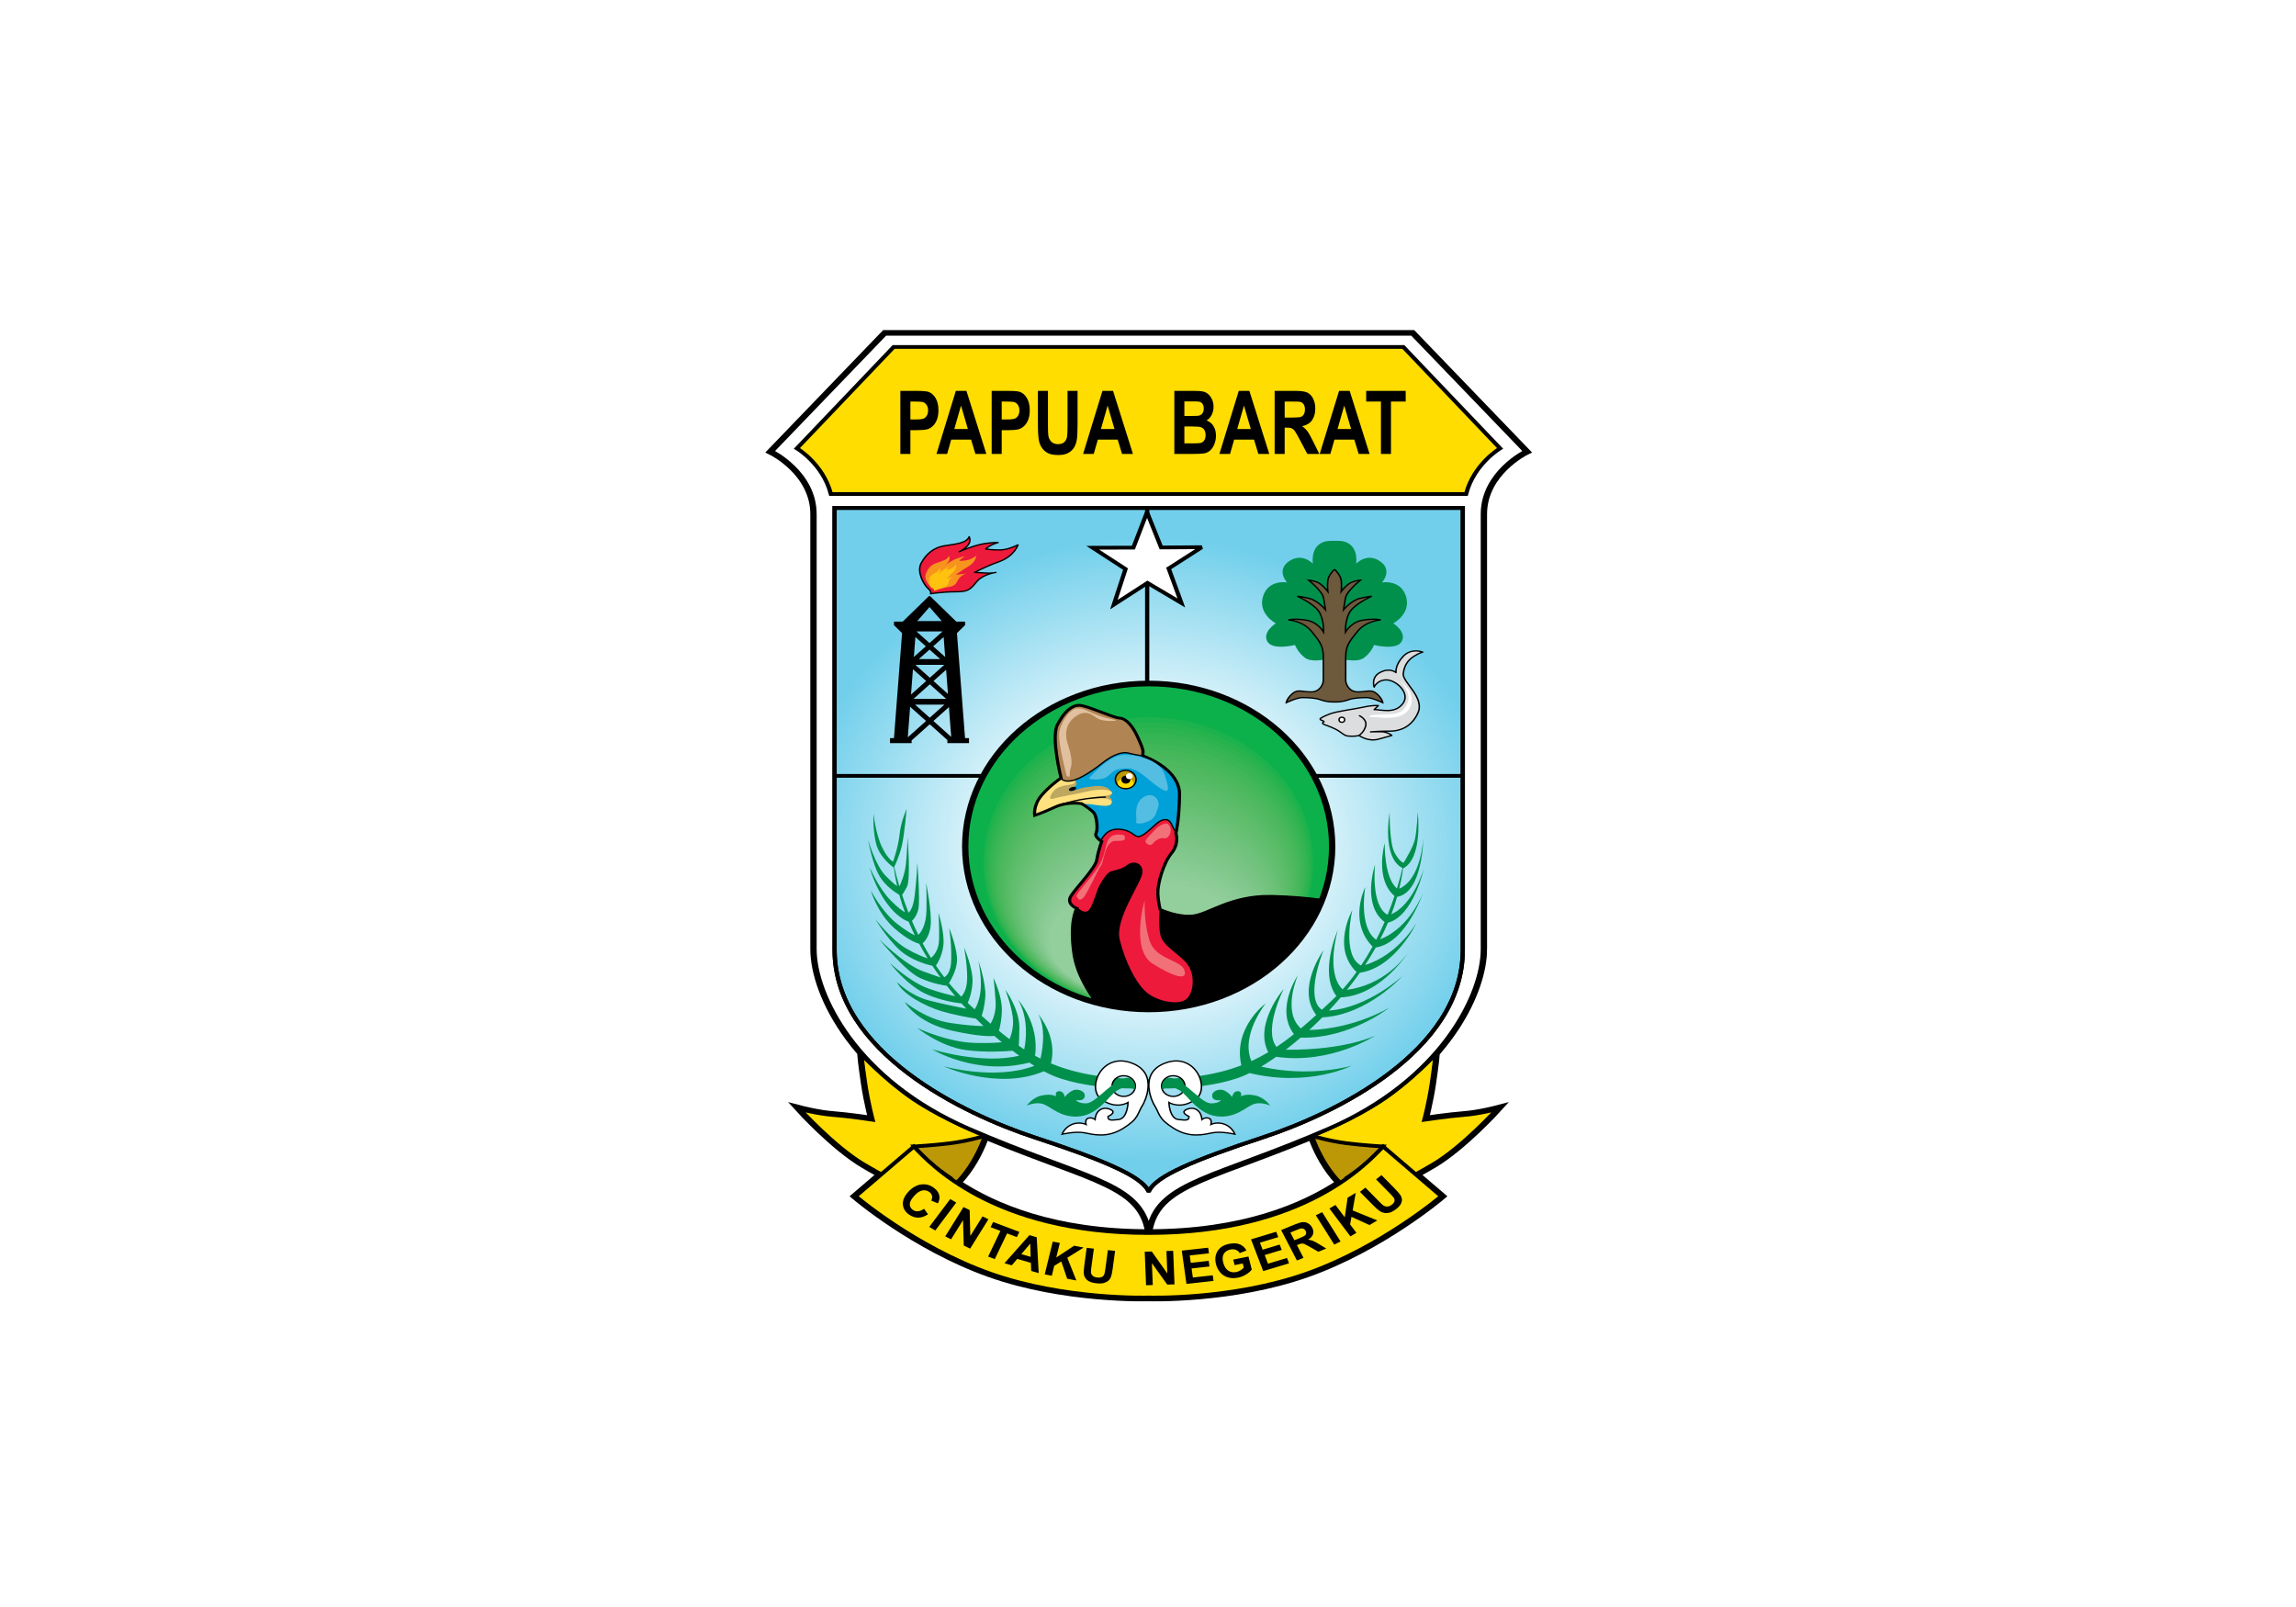 <svg xmlns="http://www.w3.org/2000/svg" height="1050" width="1500" version="1.0">
  <rect width="100%" height="100%" fill="#333333" stroke="none"/>
  <defs>
    <radialGradient id="a" cx="183.352" cy="278.831" r="166.27" gradientUnits="userSpaceOnUse">
      <stop offset=".315" style="stop-color:#fff"/>
      <stop offset="1" style="stop-color:#71cfeb"/>
    </radialGradient>
  </defs>
  <g style="stroke:none">
    <path style="fill:#fff;fill-opacity:1;stroke:none" d="M0 0h1500v1000H0z" transform="matrix(1 0 0 1.05 0 .002)"/>
  </g>
  <g transform="matrix(1.379 0 0 1.225 497.607 213.367)">
    <path d="M341.656 332.085V100.066c0-22.294 20.229-33.44 20.229-33.44l-53.67-62.753H58.489L4.819 66.627s20.229 11.146 20.229 33.44v232.019c0 24.359 19.817 69.772 73.074 95.781s79.699 28.016 85.065 52.373h.329c5.357-24.313 31.716-26.36 84.779-52.235-4.521 2.293-7.558 3.664-7.558 3.664s.118.439.36 1.211c.229.742.478 1.485.748 2.231 1.69 4.757 5.41 13.608 11.786 21.15.133.187.264.365.396.548-17.246 12.81-45.92 26.671-90.762 26.671h-.021c-44.841 0-73.516-13.861-90.762-26.671.131-.181.261-.359.393-.543 6.38-7.546 10.101-16.403 11.791-21.16.27-.743.517-1.483.745-2.222.243-.774.362-1.216.362-1.216s-19.964-9.003-33.86-19.572c-12.88-9.797-24.662-23.879-24.662-23.879s.392 5.09 1.762 15.463 3.523 19.377 3.523 19.377-11.744-1.958-18.79-2.545c-7.046-.587-15.658-3.132-15.658-3.132s16.245 20.159 30.337 29.554c2.57 1.713 5.375 3.498 8.242 5.271l-12.134 11.679s28.082 27.003 63.569 41.197c35.487 14.194 74.833 12.806 74.833 12.806h.638s39.346 1.389 74.833-12.806c35.487-14.195 63.569-41.197 63.569-41.197l-12.134-11.68c2.867-1.772 5.673-3.558 8.242-5.271 14.093-9.395 30.337-29.554 30.337-29.554s-8.611 2.545-15.658 3.132c-7.045.587-18.789 2.545-18.789 2.545s2.152-9.004 3.523-19.377c1.369-10.373 1.762-15.463 1.762-15.463s-11.781 14.082-24.662 23.879c-3.669 2.791-7.761 5.47-11.796 7.904 42.607-26.542 58.856-65.859 58.856-87.914z" style="fill:#fff;stroke:#000;stroke-width:4"/>
    <path d="M105.774 431.668s-19.964-9.003-33.86-19.572c-12.88-9.797-24.662-23.879-24.662-23.879s.392 5.09 1.762 15.463 3.523 19.377 3.523 19.377-11.744-1.958-18.79-2.545c-7.046-.587-15.658-3.132-15.658-3.132s16.245 20.159 30.337 29.554c14.092 9.395 35.23 20.942 35.23 20.942s17.421-19.178 22.118-36.208z" style="fill:#fd0;stroke:#000;stroke-width:2"/>
    <path d="M72.109 437.343s9.2-.586 17.42-1.761c8.22-1.175 16.245-3.914 16.245-3.914s-3.719 13.896-13.114 24.856c.001.001-15.853-10.961-20.551-19.181zM260.738 431.668s19.964-9.003 33.86-19.572c12.881-9.797 24.662-23.879 24.662-23.879s-.393 5.09-1.762 15.463c-1.371 10.373-3.523 19.377-3.523 19.377s11.744-1.958 18.789-2.545c7.047-.587 15.658-3.132 15.658-3.132s-16.244 20.159-30.337 29.554-35.23 20.942-35.23 20.942-17.419-19.178-22.117-36.208z" style="fill:#fd0;stroke:#000;stroke-width:2"/>
    <path d="M294.403 437.343s-9.199-.586-17.42-1.761c-8.221-1.175-16.245-3.914-16.245-3.914s3.72 13.896 13.114 24.856c.001.001 15.854-10.961 20.551-19.181z" style="fill:#fd0;stroke:#000;stroke-width:2"/>
    <path d="M183.575 517.887s39.346 1.389 74.833-12.806c35.487-14.195 63.569-41.197 63.569-41.197l-27.574-26.541c-7.361 8.638-37.384 46.137-111.137 46.137h-.021c-73.753 0-103.775-37.499-111.137-46.137l-27.574 26.541s28.082 27.003 63.569 41.197c35.487 14.194 74.833 12.806 74.833 12.806h.639z" style="fill:#fd0;stroke:#000;stroke-width:2"/>
    <path d="M341.656 332.085V100.066" style="fill:#fff;stroke:#000;stroke-width:2"/>
    <path d="M105.774 431.668s-19.964-9.003-33.86-19.572c-12.88-9.797-24.662-23.879-24.662-23.879s.392 5.09 1.762 15.463 3.523 19.377 3.523 19.377-11.744-1.958-18.79-2.545c-7.046-.587-15.658-3.132-15.658-3.132s16.245 20.159 30.337 29.554c14.092 9.395 35.23 20.942 35.23 20.942s17.421-19.178 22.118-36.208z" style="fill:#fd0;stroke:#000;stroke-width:2"/>
    <path d="M72.109 437.343s9.2-.586 17.42-1.761c8.22-1.175 16.245-3.914 16.245-3.914s-3.719 13.896-13.114 24.856c.001.001-15.853-10.961-20.551-19.181z" style="fill:#bd9806;stroke:#000;stroke-width:2"/>
    <path d="M260.738 431.668s19.964-9.003 33.86-19.572c12.881-9.797 24.662-23.879 24.662-23.879s-.393 5.09-1.762 15.463c-1.371 10.373-3.523 19.377-3.523 19.377s11.744-1.958 18.789-2.545c7.047-.587 15.658-3.132 15.658-3.132s-16.244 20.159-30.337 29.554-35.23 20.942-35.23 20.942-17.419-19.178-22.117-36.208z" style="fill:#fd0;stroke:#000;stroke-width:2"/>
    <path d="M294.403 437.343s-9.199-.586-17.42-1.761c-8.221-1.175-16.245-3.914-16.245-3.914s3.72 13.896 13.114 24.856c.001.001 15.854-10.961 20.551-19.181z" style="fill:#bd9806;stroke:#000;stroke-width:2"/>
    <path d="M183.575 517.887s39.346 1.389 74.833-12.806c35.487-14.195 63.569-41.197 63.569-41.197l-27.574-26.541c-7.361 8.638-37.384 46.137-111.137 46.137h-.021c-73.753 0-103.775-37.499-111.137-46.137l-27.574 26.541s28.082 27.003 63.569 41.197c35.487 14.194 74.833 12.806 74.833 12.806h.639z" style="fill:#fd0;stroke:#000;stroke-width:2"/>
    <path d="M183.517 480.24c5.367-24.357 31.808-26.364 85.065-52.373 53.257-26.009 73.074-71.423 73.074-95.781V100.067c0-22.294 20.229-33.44 20.229-33.44l-53.67-62.753H58.489L4.819 66.627s20.229 11.146 20.229 33.44v232.019c0 24.359 19.817 69.772 73.074 95.781s79.699 28.016 85.065 52.373h.33z" style="fill:#fff;stroke:#000;stroke-width:2"/>
    <circle r="86.924" cy="277.313" cx="183.352" style="fill:#0db14b"/>
    <circle r="86.924" cy="277.313" cx="183.352" style="fill:none;stroke:#000;stroke-width:.7"/>
    <circle r="79.044" cy="284.596" cx="183.169" style="fill:#0db14b"/>
    <ellipse ry="77.55" rx="78.053" cy="285.935" cx="183.176" style="fill:#1cb24d"/>
    <ellipse ry="76.056" rx="77.061" cy="287.274" cx="183.182" style="fill:#26b34e"/>
    <ellipse ry="74.563" rx="76.069" cy="288.613" cx="183.188" style="fill:#2db450"/>
    <ellipse ry="73.069" rx="75.077" cy="289.952" cx="183.194" style="fill:#34b452"/>
    <ellipse ry="71.575" rx="74.086" cy="291.291" cx="183.2" style="fill:#3ab555"/>
    <ellipse ry="70.082" rx="73.094" cy="292.631" cx="183.206" style="fill:#3fb657"/>
    <ellipse ry="68.587" rx="72.102" cy="293.97" cx="183.212" style="fill:#44b759"/>
    <ellipse ry="67.093" rx="71.111" cy="295.309" cx="183.219" style="fill:#49b85c"/>
    <ellipse ry="65.6" rx="70.119" cy="296.648" cx="183.225" style="fill:#4db85e"/>
    <ellipse ry="64.106" rx="69.127" cy="297.987" cx="183.231" style="fill:#51b961"/>
    <ellipse ry="62.612" rx="68.135" cy="299.326" cx="183.237" style="fill:#54ba64"/>
    <ellipse ry="61.118" rx="67.144" cy="300.665" cx="183.243" style="fill:#58bb66"/>
    <ellipse ry="59.625" rx="66.152" cy="302.004" cx="183.249" style="fill:#5bbc69"/>
    <ellipse ry="58.131" rx="65.16" cy="303.344" cx="183.255" style="fill:#5fbd6c"/>
    <ellipse ry="56.637" rx="64.168" cy="304.683" cx="183.261" style="fill:#62be6f"/>
    <ellipse ry="55.144" rx="63.177" cy="306.022" cx="183.267" style="fill:#65bf72"/>
    <ellipse ry="53.649" rx="62.186" cy="307.361" cx="183.273" style="fill:#68c075"/>
    <ellipse ry="52.155" rx="61.194" cy="308.7" cx="183.28" style="fill:#6cc178"/>
    <ellipse ry="50.662" rx="60.202" cy="310.039" cx="183.286" style="fill:#6fc27b"/>
    <ellipse ry="49.168" rx="59.21" cy="311.378" cx="183.292" style="fill:#72c27d"/>
    <ellipse ry="47.674" rx="58.219" cy="312.717" cx="183.298" style="fill:#74c380"/>
    <ellipse ry="46.18" rx="57.227" cy="314.057" cx="183.304" style="fill:#77c483"/>
    <ellipse ry="44.686" rx="56.235" cy="315.396" cx="183.31" style="fill:#7ac586"/>
    <ellipse ry="43.192" rx="55.243" cy="316.735" cx="183.316" style="fill:#7dc688"/>
    <ellipse ry="41.698" rx="54.252" cy="318.074" cx="183.322" style="fill:#80c78b"/>
    <ellipse ry="40.205" rx="53.26" cy="319.413" cx="183.329" style="fill:#82c88d"/>
    <ellipse ry="38.712" rx="52.268" cy="320.752" cx="183.334" style="fill:#85c990"/>
    <ellipse ry="37.218" rx="51.277" cy="322.091" cx="183.341" style="fill:#88ca93"/>
    <ellipse ry="35.724" rx="50.285" cy="323.43" cx="183.347" style="fill:#8bcb95"/>
    <ellipse ry="34.23" rx="49.293" cy="324.77" cx="183.353" style="fill:#8dcc98"/>
    <ellipse ry="32.736" rx="48.301" cy="326.109" cx="183.359" style="fill:#90cd9a"/>
    <ellipse ry="31.242" rx="47.31" cy="327.448" cx="183.365" style="fill:#93cf9d"/>
    <path d="M182.638 96.765H34.544V332.5c0 54.495 61.101 87.524 94.542 99.909 33.441 12.385 50.368 20.643 54.083 28.486h.366c3.715-7.844 20.643-16.102 54.083-28.486 33.441-12.385 94.542-45.414 94.542-99.909V96.765H182.638zm87.638 180.548c0 48.006-38.917 86.924-86.924 86.924-48.007 0-86.924-38.918-86.924-86.924 0-13.495 3.076-26.271 8.563-37.667 13.938-28.942 43.438-48.972 77.646-49.248.238-.001.475-.009.714-.009 34.512 0 64.327 20.113 78.361 49.256 5.489 11.397 8.564 24.173 8.564 37.668z" style="fill:url(#a)"/>
    <g>
      <path d="M183.352 190.389c34.512 0 64.327 20.113 78.361 49.256h70.447V96.765H182.638v93.633c.238-.002.475-.009.714-.009zM261.713 239.646c5.488 11.396 8.563 24.172 8.563 37.667 0 48.006-38.917 86.924-86.924 86.924-48.007 0-86.924-38.918-86.924-86.924 0-13.495 3.076-26.271 8.563-37.667H34.544v92.855c0 54.495 61.101 87.524 94.542 99.909 33.441 12.385 50.368 20.643 54.083 28.486h.366c3.715-7.844 20.643-16.102 54.083-28.486 33.441-12.385 94.542-45.414 94.542-99.909v-92.855h-70.447zM182.638 190.398V96.765H34.544v142.88h70.447c13.938-28.941 43.439-48.971 77.647-49.247z" style="fill:none;stroke:#000;stroke-width:2"/>
    </g>
    <path d="M183.536 460.896c3.715-7.844 20.643-16.102 54.083-28.486 33.441-12.385 94.542-45.414 94.542-99.909V96.766H34.544v235.735c0 54.495 61.101 87.524 94.542 99.909 33.441 12.385 50.368 20.643 54.083 28.486h.367z" style="fill:none;stroke:#000;stroke-width:2"/>
    <path d="M273.054 176.89s8.786 2.828 12.321-.202 4.747-6.867 4.747-6.867 10.705 3.131 13.129-1.919c2.424-5.05-4.04-9.594-4.04-9.594s8.584-5.049 6.06-14.341c-2.524-9.292-11.412-7.474-11.412-7.474s5.354-6.463-.908-11.311c-6.262-4.848-11.312 1.313-11.312 1.313s1.818-12.22-8.786-12.22h-2.926c-10.604 0-8.786 12.22-8.786 12.22s-5.05-6.161-11.312-1.313-.908 11.311-.908 11.311-8.888-1.818-11.412 7.474c-2.524 9.292 6.06 14.341 6.06 14.341s-6.464 4.544-4.04 9.594c2.424 5.05 13.129 1.919 13.129 1.919s1.212 3.837 4.747 6.867 12.321.202 12.321.202h3.328z" style="fill:#00904c"/>
    <path d="M333.716 89.334c3.715-16.101 16.101-24.358 16.101-24.358l-45.825-54.083H62.521L16.696 64.976s12.386 8.257 16.101 24.358h300.919z" style="fill:#fd0;stroke:#000;stroke-width:2"/>
    <path style="fill:#fff;stroke:#000;stroke-width:2" d="m182.775 136.728 16.055 10.705-.01-.032-5.986-18.374.004-.002 15.672-11.322.033-.02-19.23.149h-.045l-6.704-18.796-.028.088-6.427 18.752-.011.031-19.284.065.095.071 15.467 11.302-5.518 18.963.115-.084 15.773-11.474z"/>
    <g>
      <path d="M137.051 393.022c2.545-11.628-2.567-21.337-6.048-26.3 1.874 3.679 3.56 10.777 1.106 23.753-.875-.491-1.741-.999-2.596-1.524 2.183-17.329-8.172-30.087-8.172-30.087s6.006 9.493 3.051 26.69c-.862-.617-1.721-1.248-2.574-1.901.089-1.689.192-4.553.263-9.394.148-10.213-6.661-20.576-6.661-20.576s2.813 7.993 3.553 14.803c.561 5.158-.831 9.716-1.539 11.625-1.678-1.422-3.354-2.917-5.038-4.48.604-2.392 1.395-6.442 1.395-11.289 0-7.846-3.997-16.875-3.997-16.875s.592 4.441 1.036 12.582c.314 5.769-1.374 9.892-2.387 11.811-1.393-1.364-2.802-2.779-4.229-4.237.603-2.027 1.454-5.569 1.731-10.091.444-7.254-3.256-19.243-3.256-19.243s1.628 8.586 1.036 15.69c-.472 5.667-2.166 9.067-2.833 10.215-1.082-1.13-2.183-2.29-3.298-3.47.553-1.281 1.93-4.979 2.282-10.74.444-7.253-3.997-18.8-3.997-18.8s1.48 8.29 1.48 16.135c0 6.407-2.072 9.259-2.833 10.089-2.052-2.313-3.984-4.723-5.801-7.201 1.176-2.099 3.229-6.302 3.749-10.881.74-6.513-3.701-18.651-3.701-18.651s1.185 7.105 1.037 16.875c-.099 6.501-2.029 8.733-3.312 9.505-1.387-2.038-2.702-4.111-3.946-6.203.758-1.231 2.879-5.083 3.508-10.571.771-6.723-2.311-17.509-2.311-17.509s.49 7.354.28 14.497c-.16 5.446-2.636 8.403-3.806 9.504-1.42-2.592-2.738-5.194-3.959-7.78 1.005-1.005 3.236-3.811 3.774-9.357.701-7.214-2.171-23.111-2.171-23.111s.35 3.292.21 14.427c-.107 8.516-2.667 12.23-3.867 13.512-1.096-2.521-2.103-5.008-3.025-7.432.888-.962 2.414-3.028 3.042-6.359.91-4.832-.49-24.792-.49-24.792s-.28 9.104-1.261 17.788c-.694 6.15-2.123 8.254-2.9 8.963-1.174-3.342-2.182-6.517-3.042-9.44.373-.612 1.065-1.842 2.23-4.213 1.961-3.992.35-26.543.35-26.543s-.14 7.073-.771 14.077c-.528 5.862-2.473 10.681-3.094 12.1-1.201-4.497-1.991-8.114-2.454-10.431.6-1.367 2.48-5.885 3.588-11.193 1.331-6.374 2.241-19.609 2.241-19.609s-2.731 6.934-3.292 13.447c-.561 6.513-3.065 14.512-3.065 14.512s-2.188-.574-5.269-7.718-3.992-17.791-3.992-17.791-.491 8.335 1.19 15.969c1.676 7.611 8.361 12.783 8.401 12.813.379 3.325.904 6.606 1.56 9.841-.931-.724-2.661-2.289-5.548-5.637-4.832-5.603-8.194-19.049-8.194-19.049s1.891 12.396 5.323 19.189c2.655 5.256 7.435 8.824 9.468 10.175.767 3.137 1.648 6.227 2.642 9.262-1.198-.751-3.348-2.445-6.717-6.272-5.673-6.443-9.945-17.648-9.945-17.648s2.171 10.085 8.194 19.26c4.498 6.852 8.485 9.014 10.218 9.671.917 2.465 1.899 4.893 2.943 7.28-1.223-.563-3.673-2.042-8.189-5.956-7.354-6.373-12.676-17.999-12.676-17.999s3.082 12.256 11.346 20.38c5.825 5.727 9.761 7.515 11.583 8.075 1.268 2.652 2.607 5.25 4.005 7.792-1.583-.545-4.996-1.939-9.986-5.151-7.073-4.552-14.847-15.828-14.847-15.828s7.494 14.007 14.427 19.049c5.079 3.693 10.259 5.316 12.673 5.923 1.25 2.128 2.541 4.211 3.862 6.25-.887-.355-3.029-1.212-8.249-3.3-8.881-3.553-20.872-17.171-20.872-17.171s12.434 17.171 19.391 20.724c6.184 3.158 11.539 3.975 12.655 4.118 1.313 1.896 2.65 3.748 4.005 5.557-2.659-.623-7.178-1.855-12.664-4.05-8.882-3.553-18.355-13.767-18.355-13.767s8.29 12.582 18.207 17.171c6.543 3.027 12.49 4.118 15.791 4.512.759.959 1.521 1.905 2.288 2.835-4.305-.951-11.607-2.638-17.634-4.387-9.178-2.664-15.247-9.918-15.247-9.918 2.369 6.365 13.322 13.026 21.315 15.69 5.775 1.925 12.708 3.309 16.112 3.929 1.203 1.354 2.407 2.669 3.61 3.948-2.915-.051-8.216-.361-15.725-1.659-11.99-2.072-21.611-11.25-21.611-11.25s5.329 11.251 23.092 15.544c11.772 2.845 17.105 2.894 19.365 2.604 1.193 1.171 2.377 2.301 3.55 3.391-2.351.28-6.245.512-12.553.37-13.174-.296-27.533-7.993-27.533-7.993s10.954 10.065 23.388 11.842c8.821 1.26 17.488.732 21.783.319 1.063.909 2.111 1.783 3.139 2.615-17.866 4.903-41.205-3.379-41.205-3.379s20.662 14.375 45.987 7.07c.825.605 1.632 1.182 2.418 1.727-18.71 7.982-43.077.233-43.077.233s25.468 13.133 47.564 2.679c1.711 1.027 3.277 1.866 4.659 2.495 18.784 8.555 46.85 6.51 46.85 6.51v-4.836c-21.008.248-35.757-2.559-48.132-8.37z" style="fill:#00904c"/>
    </g>
    <g>
      <path d="M313.378 301.788s-5.836 18.633-20.369 25.041c1.321-2.894 2.554-5.849 3.689-8.858 12.109-3.521 16.979-28.695 16.979-28.695s-5.078 19.256-15.356 24.14c1.02-3.03 1.938-6.111 2.732-9.243 12.18-2.25 12.4-31.174 12.4-31.174s-.903 21.772-11.384 26.817c.762-3.548 1.367-7.154 1.798-10.813.013.006.023.015.036.021 9.55-5.598 6.915-29.966 6.915-29.966s-.438 9.879-1.316 14.379c-.816 4.183-4.758 11.44-5.31 12.443.016-.183.037-.363.053-.546 0 0-.037.229-.111.652-.002.002-.011.019-.011.019s-1.921-.329-4.336-5.488c-2.415-5.159-2.305-21.185-2.305-21.185s-3.859 23.732 6.104 29.5c-.518 2.521-1.362 6.28-2.616 10.866-6.26-5.875-5.793-24.23-5.793-24.23s-4.936 19.252 4.647 28.246c-.924 3.112-2.017 6.499-3.293 10.058-8.103-5.013-5.929-26.744-5.929-26.744s-6.518 21.304 4.509 30.569c-1.184 3.08-2.505 6.258-3.972 9.474-8.578-6.697-5.183-28.131-5.183-28.131s-8.249 18.341 3.465 31.774c-1.644 3.369-3.452 6.756-5.437 10.095-9.329-5.42-4.169-29.506-4.169-29.506s-10.025 20.006 2.019 32.99c-2.033 3.177-4.234 6.288-6.617 9.274-8.303-9.079-2.219-31.85-2.219-31.85s-9.096 22.796-.722 35.359c-.677.77-1.363 1.531-2.066 2.278-1.636 1.738-3.231 3.422-4.796 5.053-8.462-6.32.768-31.753.768-31.753s-13.156 20.334-3.47 34.546c-2.475 2.535-4.883 4.926-7.262 7.181-9.034-9.071-1.406-28.39-1.406-28.39s-10.916 17.94-1.891 31.436c-2.735 2.462-5.461 4.733-8.229 6.817-6.452-9.097 3.378-30.91 3.378-30.91s-14.227 18.711-7.305 33.722c-2.575 1.738-5.219 3.313-7.964 4.736-5.35-13.665 6.745-30.778 6.745-30.778s-15.652 12.938-11.527 33.048c-11.824 5.105-25.89 7.563-45.368 7.324v4.836s27.51 2.045 46.295-6.51c.917-.418 1.916-.929 2.984-1.523 28.188 7.644 48.388-3.936 48.388-3.936s-19.406 6.557-42.874.499c2.205-1.501 4.582-3.259 7.075-5.247 26.084 4.223 47.003-11.374 47.003-11.374s-13.441 7.837-42.482 7.617c2.299-1.986 4.666-4.147 7.069-6.474 23.326.776 42.08-16.053 42.08-16.053s-16.081 11.261-38.037 12.017c2.077-2.14 4.166-4.397 6.247-6.763 21.477-1.273 38.084-22.187 38.084-22.187s-16.35 17.1-34.963 18.546c1.877-2.247 3.738-4.577 5.567-6.994 17.23-1.05 29.173-19.126 32.543-24.872-2.889 4.816-12.35 18.187-29.556 20.81 2.084-2.917 4.11-5.947 6.061-9.075 17.061-2.897 26.939-26.809 26.939-26.809s-8.467 17.069-24.438 22.668c1.767-3.026 3.452-6.141 5.04-9.334 14.765-2.689 22.47-29.44 22.47-29.44zM306.863 332.969c.648-1.08.972-1.737.972-1.737s-.332.646-.972 1.737z" style="fill:#00904c"/>
    </g>
    <path d="M271.587 129.725s2.68 2.828 2.982 5.656c.302 2.828 0 5.958 0 5.958s2.12-3.232 4.241-4.545c2.121-1.313 4.848-1.515 4.848-1.515s-6.464 5.756-7.069 9.493c-.605 3.737-.909 6.262-.909 6.262s3.636-4.949 7.776-6.06c4.14-1.111 5.555-1.111 5.555-1.111s-7.271 3.636-9.998 7.776c-2.727 4.14-2.424 11.311-2.424 11.311s2.625-5.514 8.584-6.422c5.959-.908 8.08-.041 8.08-.041s-6.867.404-11.008 6.16c-4.141 5.756-5.555 7.776-5.555 14.038v12.019c0 1.717 1.414 6.16 5.757 6.16s6.362-1.615 8.988 1.01c2.626 2.625 2.828 4.747 2.828 4.747s-5.252-2.828-7.878-2.727c-2.626.101-5.757.101-8.483 1.212-2.726 1.111-5.15 1.111-5.15 1.111h-2.725s-2.424 0-5.15-1.111c-2.726-1.111-5.857-1.111-8.483-1.212-2.626-.101-7.878 2.727-7.878 2.727s.202-2.121 2.828-4.747 4.646-1.01 8.988-1.01 5.757-4.443 5.757-6.16v-12.019c0-6.262-1.414-8.281-5.555-14.038s-11.008-6.16-11.008-6.16 2.121-.868 8.08.041 8.584 6.422 8.584 6.422.303-7.17-2.424-11.311-9.998-7.776-9.998-7.776 1.414 0 5.555 1.111 7.776 6.06 7.776 6.06-.304-2.525-.909-6.262c-.605-3.737-7.069-9.493-7.069-9.493s2.727.202 4.848 1.515 4.241 4.545 4.241 4.545-.303-3.131 0-5.958c.303-2.827 2.982-5.656 2.982-5.656h.395z" style="fill:#6d593b;stroke:#000;stroke-width:.7;stroke-linecap:round"/>
    <path d="M121.45 116.411s-1.682 6.003-8.885 8.965c-7.203 2.962-11.686 5.763-11.686 5.763s2.321.08 5.283.32 4.803-.32 4.803-.32-6.244.88-9.285 5.203c-3.041 4.323-4.322 5.123-10.005 5.123-5.683 0-11.687 1.041-11.687 1.041s.8-.88-1.201-2.881c-2.001-2.001-5.443-8.806-3.202-13.448 2.241-4.642 5.684-8.244 10.806-9.205 5.122-.961 10.646-1.281 11.926-4.883 1.921 4.803-4.723 8.004-4.723 8.004s7.125-3.521 12.007-4.322c4.882-.801 6.403-.561 6.403-.561s-3.762 1.041-5.843 3.442c0 0 3.282.641 7.124.48 3.842-.161 8.165-2.721 8.165-2.721z" style="fill:#ed1a3b;stroke:#000;stroke-width:.7;stroke-linecap:round;stroke-linejoin:round"/>
    <path d="M101.717 122.204s-.288 3.459-3.915 5.838c-3.627 2.378-5.782 4.382-5.782 4.382s1.277-.202 2.922-.382c1.645-.181 2.593-.681 2.593-.681s-3.322 1.139-4.53 3.823c-1.208 2.683-1.823 3.256-4.931 3.854-3.108.599-6.281 1.8-6.281 1.8s.344-.566-.96-1.449c-1.305-.884-3.903-4.242-3.167-7.017.736-2.775 2.24-5.106 4.939-6.171 2.701-1.065 5.687-1.822 6.008-3.926 1.556 2.424-1.74 4.875-1.74 4.875s3.525-2.676 6.111-3.628 3.443-.981 3.443-.981-1.947.966-2.833 2.498c0 0 1.863.004 3.946-.487s4.177-2.348 4.177-2.348z" style="fill:#f7941e"/>
    <path d="M92.137 127.05s.304 2.135-1.565 4.076c-1.869 1.94-2.898 3.452-2.898 3.452s.746-.299 1.718-.635c.971-.336 1.475-.77 1.475-.77s-1.854 1.147-2.215 2.941c-.361 1.791-.656 2.222-2.455 3.013-1.799.791-4.398 1.808-4.398 1.808s.004-1.023-.908-1.378c-.913-.356-1.677-1.883-1.614-3.665.064-1.781.351-2.768 1.838-3.786 1.489-1.018 3.192-1.888 3.097-3.207 1.277 1.254-.382 3.193-.382 3.193s1.766-2.107 3.201-3.04c1.435-.933 1.95-1.068 1.95-1.068s-1.046.853-1.372 1.903c0 0 1.129-.254 2.324-.839 1.192-.586 2.204-1.998 2.204-1.998z" style="fill:#ffc20e"/>
    <path d="m96.353 219.524-3.84-56.028 3.84-4.234v-1.871h-4.136L79.81 143.802h-.591L66.812 157.39h-4.136v1.871l3.84 4.234-3.84 56.028h-1.871v2.659h10.241v-1.441l8.567-8.612 8.37 8.416v1.638h10.241v-2.659h-1.871zM70.76 196.27l.905-13.503 6.262 6.295-7.167 7.208zm8.903-5.462 7.75 7.792H71.915l7.748-7.792zm-6.848-10.376h13.691l-6.844 6.884-6.847-6.884zm1.618-3.052 5.082-5.086 5.082 5.086H74.433zm6.822-6.827 4.958-4.962.713 10.637-5.671-5.675zm-1.74-1.742-6.197-6.202h12.395l-6.198 6.202zm-1.741 1.742-5.671 5.675.713-10.637 4.958 4.962zm8.789 31.099-6.949 6.986-6.948-6.986h13.897zm-5.165-12.59 5.984-6.019.865 12.905-6.849-6.886zm-1.883-39.451 5.81 7.484h-11.62l5.81-7.484zm-10.283 69.465 1.091-16.287 7.554 7.596-8.645 8.691zm19.487-16.1 1.064 15.888-8.434-8.48 7.37-7.408z"/>
    <g>
      <path d="m76.923 470.555 1.885 2.959c-1.626 1.195-3.199 1.787-4.718 1.776-1.519-.012-2.987-.592-4.404-1.741-1.753-1.423-2.683-3.222-2.789-5.398-.106-2.176.728-4.358 2.502-6.545 1.876-2.313 3.901-3.649 6.074-4.009 2.173-.358 4.184.212 6.033 1.712 1.615 1.31 2.519 2.877 2.713 4.699.118 1.082-.124 2.3-.726 3.656l-3.177-1.478c.428-.847.564-1.68.407-2.499-.157-.818-.59-1.516-1.298-2.09-.979-.794-2.072-1.068-3.282-.823-1.209.244-2.485 1.195-3.829 2.851-1.425 1.758-2.14 3.252-2.145 4.485-.004 1.232.474 2.238 1.435 3.018.708.575 1.51.832 2.405.772.895-.06 1.866-.508 2.914-1.345zM79.404 480.24l9.933-14.886 2.855 1.905-9.934 14.886-2.854-1.905zM86.957 485.292l8.663-15.659 2.922 1.616.304 13.825 5.785-10.457 2.791 1.544-8.663 15.659-3.014-1.667-.348-13.529-5.649 10.212-2.791-1.544zM107.289 496.045l5.814-13.684-4.643-1.973 1.184-2.786 12.434 5.283-1.184 2.786-4.632-1.968-5.815 13.684-3.158-1.342zM131.244 504.873l-3.551-1.155-.154-4.325-6.462-2.103-2.592 3.432-3.463-1.127 11.834-14.969 3.452 1.123.936 19.124zm-3.82-8.689-.173-7.039-4.238 5.604 4.411 1.435zM134.1 505.548l3.796-17.488 3.354.729-1.686 7.766 8.463-6.295 4.51.979-7.734 5.453 4.278 12.108-4.34-.941-2.786-9.199-3.354 2.333-1.147 5.284-3.354-.729zM153.969 491.406l3.409.407-1.15 9.624c-.183 1.527-.259 2.521-.229 2.984.059.745.336 1.37.833 1.876.496.506 1.22.816 2.172.93.967.115 1.721-.005 2.263-.362.541-.357.897-.834 1.07-1.428.172-.594.342-1.594.51-3l1.175-9.83 3.409.407-1.116 9.333c-.255 2.134-.527 3.63-.817 4.488-.289.858-.718 1.562-1.285 2.108-.568.547-1.288.95-2.16 1.211-.872.261-1.976.311-3.312.151-1.612-.192-2.811-.535-3.597-1.026s-1.384-1.079-1.792-1.764c-.409-.684-.649-1.378-.72-2.083-.101-1.045-.033-2.562.205-4.549l1.132-9.477zM182.101 511.347l-.625-17.885 3.337-.116 7.371 11.7-.417-11.943 3.188-.111.624 17.885-3.441.12-7.258-11.424.408 11.663-3.187.111zM201.248 510.642l-2.223-17.757 12.508-1.565.377 3.004-9.103 1.14.493 3.937 8.469-1.061.375 2.992-8.47 1.06.604 4.833 9.424-1.18.375 2.992-12.829 1.605zM224.062 500.602l-.67-2.94 7.215-1.641 1.582 6.951c-.539.874-1.412 1.733-2.619 2.58-1.207.846-2.492 1.424-3.857 1.734-1.734.395-3.332.355-4.795-.117s-2.682-1.348-3.654-2.624c-.973-1.277-1.648-2.753-2.029-4.427-.412-1.817-.418-3.515-.016-5.092.402-1.577 1.215-2.901 2.438-3.973.932-.82 2.189-1.411 3.771-1.771 2.059-.468 3.77-.379 5.133.267s2.395 1.731 3.09 3.259l-3.176 1.411c-.428-.804-1.021-1.381-1.777-1.73-.758-.349-1.619-.414-2.584-.194-1.463.333-2.514 1.085-3.156 2.258-.641 1.172-.742 2.719-.307 4.639.473 2.071 1.262 3.525 2.373 4.361 1.109.837 2.373 1.095 3.791.771.701-.159 1.371-.464 2.01-.914.639-.449 1.164-.938 1.574-1.466l-.504-2.214-3.833.872zM237.599 503.819l-5.764-16.942 11.934-4.059.977 2.865-8.686 2.954 1.277 3.756 8.08-2.748.973 2.854-8.082 2.748 1.57 4.611 8.99-3.059.971 2.854-12.24 4.166zM253.587 498.168l-7.49-16.252 6.561-3.024c1.65-.76 2.916-1.167 3.799-1.22.883-.052 1.721.191 2.514.73.793.539 1.41 1.289 1.854 2.25.563 1.22.686 2.384.371 3.492-.315 1.108-1.102 2.078-2.361 2.909.863.104 1.631.302 2.297.595.668.293 1.664.899 2.99 1.82l3.348 2.302-3.729 1.719-3.885-2.498c-1.383-.895-2.297-1.438-2.744-1.632-.445-.192-.861-.274-1.248-.244-.387.03-.938.21-1.654.54l-.631.292 3.127 6.784-3.119 1.437zm-1.205-10.815 2.307-1.063c1.494-.689 2.398-1.187 2.709-1.491.311-.304.496-.668.557-1.09.061-.423-.021-.878-.246-1.365-.252-.547-.594-.925-1.025-1.133-.434-.209-.922-.241-1.469-.097-.27.08-1.037.41-2.301.993l-2.434 1.121 1.902 4.125zM271.256 489.667l-8.723-15.626 2.996-1.673 8.725 15.625-2.998 1.674zM278.921 485.292l-9.947-14.876 2.854-1.908 4.418 6.606 1.348-10.461 3.836-2.565-1.447 9.353 11.684 5.33-3.691 2.469-8.553-4.384-.652 4.033 3.006 4.495-2.856 1.908zM283.438 461.527l2.584-2.26 6.381 7.296c1.012 1.157 1.701 1.88 2.064 2.167.592.455 1.242.667 1.951.637.707-.029 1.422-.36 2.145-.991.732-.642 1.148-1.283 1.244-1.924.098-.642-.018-1.225-.344-1.75-.326-.526-.955-1.322-1.889-2.388l-6.516-7.452 2.584-2.26 6.188 7.075c1.414 1.617 2.344 2.821 2.787 3.61.445.79.68 1.579.707 2.367.025.787-.156 1.593-.547 2.415-.389.821-1.09 1.676-2.104 2.562-1.223 1.068-2.279 1.73-3.17 1.985-.891.256-1.727.306-2.51.152-.781-.154-1.459-.441-2.029-.86-.844-.624-1.926-1.689-3.244-3.196l-6.282-7.185z"/>
    </g>
    <g>
      <path d="M65.701 67.958V34.314h7.631c2.892 0 4.776.168 5.654.505 1.35.505 2.479 1.603 3.39 3.293.91 1.691 1.366 3.875 1.366 6.552 0 2.065-.263 3.802-.787 5.209-.525 1.408-1.192 2.513-2 3.316-.809.803-1.631 1.335-2.466 1.595-1.135.321-2.779.482-4.932.482h-3.101v12.691h-4.755zm4.755-27.953v9.547h2.603c1.874 0 3.127-.176 3.759-.528.632-.352 1.127-.902 1.486-1.652.359-.75.538-1.622.538-2.616 0-1.224-.251-2.233-.755-3.029-.503-.795-1.141-1.292-1.912-1.492-.568-.153-1.708-.229-3.422-.229h-2.297zM106.441 67.958h-5.173l-2.056-7.642h-9.414l-1.943 7.642H82.81l9.173-33.644h5.028l9.43 33.644zm-8.755-13.311-3.245-12.484-3.181 12.484h6.426zM108.963 67.958V34.314h7.631c2.892 0 4.776.168 5.654.505 1.35.505 2.479 1.603 3.39 3.293.91 1.691 1.366 3.875 1.366 6.552 0 2.065-.263 3.802-.787 5.209-.525 1.408-1.192 2.513-2 3.316-.809.803-1.631 1.335-2.466 1.595-1.135.321-2.779.482-4.932.482h-3.101v12.691h-4.755zm4.755-27.953v9.547h2.603c1.874 0 3.127-.176 3.759-.528.632-.352 1.127-.902 1.486-1.652.359-.75.538-1.622.538-2.616 0-1.224-.251-2.233-.755-3.029-.503-.795-1.141-1.292-1.912-1.492-.568-.153-1.708-.229-3.422-.229h-2.297zM130.875 34.314h4.755v18.222c0 2.892.059 4.766.177 5.623.203 1.377.688 2.482 1.454 3.316.766.834 1.813 1.251 3.141 1.251 1.35 0 2.367-.394 3.052-1.182.685-.788 1.098-1.756 1.237-2.903s.209-3.052.209-5.714V34.314h4.755v17.671c0 4.039-.128 6.893-.385 8.56-.257 1.668-.731 3.075-1.422 4.223-.691 1.148-1.614 2.062-2.771 2.743-1.157.68-2.667 1.021-4.53 1.021-2.249 0-3.955-.371-5.117-1.113s-2.08-1.706-2.755-2.892c-.675-1.186-1.119-2.429-1.333-3.729-.311-1.928-.466-4.773-.466-8.537V34.314zM175.903 67.958h-5.173l-2.056-7.642h-9.414l-1.943 7.642h-5.044l9.173-33.644h5.028l9.429 33.644zm-8.755-13.311-3.245-12.484-3.181 12.484h6.426zM195.502 34.314h9.413c1.864 0 3.254.111 4.17.333.915.222 1.734.685 2.457 1.388.723.704 1.326 1.641 1.807 2.811.482 1.171.725 2.483.725 3.936 0 1.576-.299 3.022-.893 4.337-.594 1.316-1.4 2.303-2.418 2.96 1.436.597 2.539 1.614 3.311 3.052.77 1.438 1.156 3.129 1.156 5.072 0 1.53-.25 3.018-.748 4.463-.498 1.446-1.178 2.602-2.039 3.466-.863.864-1.926 1.396-3.189 1.595-.793.123-2.704.199-5.734.229h-8.017V34.314zm4.755 5.6v7.78h3.117c1.852 0 3.004-.038 3.453-.115.814-.138 1.454-.539 1.92-1.205.466-.665.699-1.541.699-2.627 0-1.04-.201-1.885-.604-2.536-.4-.65-.998-1.044-1.791-1.182-.471-.076-1.826-.115-4.064-.115h-2.73zm0 13.379v8.996h4.402c1.713 0 2.8-.069 3.261-.207.706-.184 1.282-.631 1.727-1.343.444-.711.667-1.664.667-2.857 0-1.01-.172-1.866-.514-2.57-.344-.704-.838-1.216-1.486-1.538-.648-.322-2.054-.482-4.217-.482h-3.84zM240.481 67.958h-5.172l-2.057-7.642h-9.414l-1.943 7.642h-5.045l9.174-33.644h5.027l9.43 33.644zm-8.753-13.311-3.246-12.484-3.18 12.484h6.426zM243.021 67.958V34.314h10.008c2.518 0 4.346.302 5.486.906 1.141.605 2.053 1.68 2.738 3.225.686 1.545 1.029 3.313 1.029 5.301 0 2.524-.52 4.609-1.559 6.253-1.039 1.645-2.592 2.682-4.658 3.11 1.027.857 1.877 1.798 2.545 2.823.67 1.025 1.572 2.846 2.707 5.462l2.877 6.563h-5.688l-3.438-7.321c-1.221-2.616-2.057-4.265-2.506-4.946-.451-.68-.928-1.147-1.43-1.399-.504-.253-1.303-.379-2.395-.379h-.963v14.045h-4.753zm4.755-19.416h3.518c2.281 0 3.705-.138 4.273-.413.566-.275 1.012-.75 1.332-1.423.322-.673.482-1.515.482-2.524 0-1.132-.211-2.046-.635-2.742-.422-.696-1.02-1.136-1.791-1.32-.385-.076-1.541-.115-3.469-.115h-3.711v8.537zM288.001 67.958h-5.172l-2.057-7.642h-9.414l-1.943 7.642h-5.045l9.174-33.644h5.027l9.43 33.644zm-8.754-13.311-3.246-12.484-3.18 12.484h6.426zM293.384 67.958V40.005h-6.988v-5.691h18.715v5.691h-6.973v27.952h-4.754z"/>
    </g>
    <path d="M174.871 392.65c-13.948-5.394-21.015 13.764-13.948 19.528 7.067 5.764 12.646 1.674 12.646 1.674s-.186 8.554-4.463 9.112c-4.277.558-5.021.372-5.021-1.674 0 0 4.463-2.046 1.116-3.72-3.347-1.674-6.881.186-7.253 5.394 0 0-1.303-1.301-3.162-.743-1.859.558-1.116 3.348-1.116 3.348s-3.162-1.674-6.695 0c-3.533 1.674-4.649 5.207-4.649 5.207s6.324-1.674 10.601-.744c4.277.93 10.786 2.975 18.412-2.418 7.626-5.393 6.324-7.439 9.485-13.019-.001 0 7.995-16.552-5.953-21.945zm-3.348 17.985c-3.051 0-5.524-2.474-5.524-5.524s2.474-5.524 5.524-5.524 5.524 2.474 5.524 5.524-2.473 5.524-5.524 5.524z" style="fill:#fff;stroke:#000;stroke-width:.7"/>
    <path d="M185.69 414.595c3.16 5.579 1.859 7.626 9.484 13.019s14.135 3.348 18.412 2.418c4.277-.93 10.602.744 10.602.744s-1.117-3.533-4.65-5.207c-3.533-1.674-6.695 0-6.695 0s.744-2.79-1.115-3.348c-1.859-.558-3.162.743-3.162.743-.373-5.208-3.906-7.067-7.254-5.394-3.348 1.673 1.117 3.72 1.117 3.72 0 2.046-.744 2.232-5.021 1.674-4.279-.559-4.465-9.112-4.465-9.112s5.58 4.091 12.646-1.674c7.068-5.765 0-24.922-13.947-19.528-13.949 5.393-5.952 21.945-5.952 21.945zm3.774-9.484c0-3.051 2.475-5.524 5.525-5.524 3.05 0 5.523 2.474 5.523 5.524s-2.473 5.524-5.523 5.524-5.525-2.473-5.525-5.524z" style="fill:#fff;stroke:#000;stroke-width:.7"/>
    <path d="M174.414 400.843s-2.433-1.217-8.167 3.649-9.327 10.021-13.034 9.848c-3.707-.173-4.229-1.796-4.229-1.796s3.475.986 4.055-1.795c.58-2.781-3.244-4.634-5.734-3.244-2.49 1.39-3.708 3.476-3.708 3.476s-.348-3.186-2.665-3.128c-2.317.058-1.448 2.78-1.448 2.78s-2.027-1.622-6.719-.521-7.125 5.445-7.125 5.445 4.229-2.316 7.936-.753c3.707 1.563 8.515 7.646 17.32 6.43 8.805-1.216 13.844-11.18 17.204-13.555 3.36-2.375 6.545-3.013 8.457-.521 0 0 1.564-3.825-2.143-6.315zM192.099 400.843s2.432-1.217 8.168 3.649c5.734 4.866 9.326 10.021 13.033 9.848 3.707-.173 4.229-1.796 4.229-1.796s-3.475.986-4.055-1.795c-.58-2.781 3.244-4.634 5.734-3.244 2.49 1.39 3.707 3.476 3.707 3.476s.348-3.186 2.664-3.128c2.318.058 1.449 2.78 1.449 2.78s2.027-1.622 6.719-.521 7.125 5.445 7.125 5.445-4.229-2.316-7.936-.753c-3.707 1.563-8.516 7.646-17.32 6.43-8.804-1.216-13.844-11.18-17.203-13.555-3.361-2.375-6.547-3.013-8.457-.521 0 0-1.564-3.825 2.143-6.315z" style="fill:#00904c"/>
    <circle r="86.924" cy="277.313" cx="183.352" style="fill:none;stroke:#000;stroke-width:3"/>
    <g>
      <path d="M290.168 192.288s1.355-3.745 5.737-3.825c4.382-.08 11.633 6.853 7.888 12.589-3.745 5.736-10.278 3.187-13.625 3.267l1.992-2.151s-2.549-.319-6.932.797c-4.383 1.116-12.511 2.152-16.096 3.666-3.585 1.514-4.541 2.549-4.541 2.549s-.001.717.637.797c.638.08 1.195.797 1.195.797s-1.594.717.159 1.514c1.753.797 4.702 1.753 7.331 3.825 2.629 2.072 2.63 2.31 5.259 2.39 2.629.08 3.824-.398 3.824-.398s4.223 3.505 9.162 1.991c4.939-1.514 6.375-1.992 6.375-1.992s-1.832-1.991-5.338-1.991c-3.506 0-4.701.08-4.701.08s5.179-.478 9.083-.398c3.904.08 10.198-1.593 13.386-9.88 3.188-8.287-7.49-16.334-7.012-20.796.478-4.462 2.229-7.171 4.939-9.163s4.303-2.311 4.303-2.311-5.258-2.47-9.242 2.231c-3.984 4.701-3.427 8.685-3.427 8.685s-2.787-2.789-7.409-.159c-4.622 2.63-2.947 7.886-2.947 7.886z" style="fill:#dcddde;stroke:#000;stroke-width:.7;stroke-linecap:round;stroke-linejoin:round"/>
      <path d="M283.235 207.585s3.665 1.913 2.948 5.339c-.717 3.426-3.187 5.18-3.187 5.18" style="fill:none;stroke:#000;stroke-width:.7;stroke-linecap:round;stroke-linejoin:round"/>
      <circle r="1.352" cy="209.736" cx="274.87" style="fill:#fff;stroke:#000;stroke-width:.7;stroke-linecap:round;stroke-linejoin:round"/>
      <path d="M287.979 208.261c.238-.875.237-1.192 5.961-1.352 5.724-.16 9.379-.159 11.605-4.928 2.226-4.769.16-8.823-2.94-12.798 0 0 8.343 6.33 4.292 14.546-2.782 5.644-10.81 5.087-13.274 4.849-2.464-.238-5.644-.317-5.644-.317z" style="fill:#fff"/>
    </g>
    <g>
      <path d="M146.515 242.322c4.79-.845 11.905-6.833 15.075-9.651 3.17-2.818 8.172-6.27 12.188-5.143 3.157.886 6.002 1.379 7.077 1.55-.127-.052-.195-.078-.195-.078s-.19-.571 0-1.901-.951-4.373-2.852-8.936c-1.901-4.563-4.943-9.125-8.175-9.315-3.232-.19-15.589-6.844-19.202-6.844-3.613 0-7.034 3.422-10.266 10.266-3.232 6.844 1.676 28.521 1.676 28.521s.108-.105-.086.049c.534.911 1.797 2.005 4.76 1.482z" style="fill:#b08453"/>
      <path d="M241.306 303.905c-19.011-.381-29.468 9.506-36.883 10.457-7.175.92-15.037-3.133-15.541-3.397-.135 2.015-.51 8.876.324 13.286.986 5.213 5.848 7.89 11.412 13.877 5.564 5.987 4.579 16.837 1.127 20.57-3.451 3.733-12.962 2.113-18.738-2.536s-11.342-17.893-13.737-29.164c-2.395-11.271 10.497-30.645 10.778-35.787.281-5.142-4.227-6.058-6.692-3.733-2.465 2.325-5.636 2.677-7.749 3.452-2.113.775-5.213 6.833-6.129 9.51-.916 2.677-2.818 10.145-4.649 11.482-1.831 1.337-3.663-.211-4.72-1.057-.291-.232-.573-.374-.833-.466-.245.479-3.512 7.271-1.315 24.114 1.385 10.618 6.761 20.247 10.774 26.182 7.806 2.301 16.066 3.542 24.618 3.542 37.955 0 70.222-24.328 82.073-58.239-6.248-.937-14.768-1.906-24.12-2.093z"/>
      <path d="M154.828 311.921c1.832-1.338 3.733-8.806 4.649-11.482.916-2.676 4.016-8.734 6.129-9.51 2.113-.776 5.283-1.128 7.749-3.452 2.466-2.324 6.974-1.409 6.692 3.733-.282 5.142-13.174 24.516-10.778 35.787 2.396 11.271 7.961 24.515 13.737 29.164 5.776 4.649 15.287 6.27 18.738 2.536 3.452-3.733 4.438-14.583-1.127-20.57-5.565-5.987-10.426-8.664-11.412-13.877-.834-4.41-.459-11.271-.324-13.286-.017-.009-.049-.025-.049-.025s-.949-3.422-1.141-8.555c-.189-5.133 2.662-16.35 6.465-21.483 3.802-5.134 2.091-10.646 2.091-10.646s.019-.079.044-.201c-.697-1.389-1.609-3.297-2.226-4.837-.845-2.113-2.606-2.888-5.001-1.62-2.396 1.268-6.341 6.763-9.511 8.172-3.17 1.409-3.17-3.1-10.144-3.663-5.634-.455-8.002 4.373-8.705 6.246.224.174.372.276.372.276s-1.711 5.323-2.281 9.696c-.57 4.373-9.506 14.638-12.168 19.2-2.662 4.562 2.662 6.845 2.662 6.845s-.006.012-.016.03c.261.092.543.233.833.466 1.059.845 2.891 2.394 4.722 1.056z" style="fill:#ed1a3b"/>
      <path d="M180.854 229.079c-1.075-.171-3.919-.664-7.077-1.55-4.015-1.127-9.017 2.325-12.188 5.143-2.733 2.429-8.393 7.205-12.972 9.021-.733.291-1.441.513-2.103.63-2.963.523-4.226-.571-4.76-1.482-1.205.952-5.758 4.681-9.194 9.262-3.992 5.323-3.232 10.646-3.232 10.646s3.232-1.141 9.505-4.373c6.273-3.232 12.738-1.901 12.738-1.901s.068.045.175.116c.869.583 4.893 3.344 5.909 5.207 1.141 2.091 1.711 8.556.761 10.456-.76 1.52 1.395 3.402 2.29 4.097.703-1.873 3.071-6.701 8.705-6.246 6.974.563 6.974 5.072 10.144 3.663 3.17-1.409 7.115-6.904 9.511-8.172 2.395-1.268 4.156-.493 5.001 1.62.616 1.54 1.528 3.448 2.226 4.837.241-1.138 1.496-7.621 1.668-20.33.177-13.194-15.194-19.866-17.107-20.644z" style="fill:#00a0d8"/>
      <path d="M165.031 255.087c1.891-1.386.854-4.166-1.226-4.417-2.08-.251-9.423 1.267-9.423 1.267s4.551-.468 7.639-.594c3.088-.126 4.711-1.919 3.766-3.116-.945-1.197-2.378-3.921-8.523-3.029-6.52.946-5.264.812-8.226 1.883-2.962 1.071-3.667.496-3.171-.396.444-.799.396 0 2.676-1.586 1.444-1.004.097-2.481.076-3.406-.733.291-1.441.513-2.103.63-2.963.523-4.226-.571-4.76-1.482-1.205.952-5.758 4.681-9.194 9.262-3.992 5.323-3.232 10.646-3.232 10.646s3.232-1.141 9.505-4.373c6.273-3.232 12.738-1.901 12.738-1.901s.068.045.175.116h2.446c2.267 0 8.947 1.882 10.837.496z" style="fill:#bea860"/>
      <path d="M165.031 255.087c1.891-1.386.063-3.143-2.017-3.395-2.08-.252-8.633.244-8.633.244s3.15-1.315 6.238-1.441c3.088-.126 6.112-1.071 5.167-2.269-.945-1.198-5.356-1.89-11.72-.189-6.364 1.701-12.477 2.583-15.439 3.655-2.962 1.072-2.142-1.134-.441-3.781 1.701-2.647 5.797-3.277 8.444-3.655 1.741-.249 2.008-1.64 1.987-2.564-.733.291-1.441.513-2.103.63-2.963.523-4.226-.571-4.76-1.482-1.205.952-5.758 4.681-9.194 9.262-3.992 5.323-3.232 10.646-3.232 10.646s3.232-1.141 9.505-4.373c6.273-3.232 12.738-1.901 12.738-1.901s.068.045.175.116h2.446c2.269.001 8.949 1.883 10.839.497z" style="fill:#ffe17f"/>
      <circle r="4.901" cy="241.61" cx="172.467" style="fill:#bd9806;stroke:#000;stroke-width:.7"/>
      <path d="M241.306 303.905c-19.011-.381-29.468 9.506-36.883 10.457-7.175.92-15.037-3.133-15.541-3.397-.017-.009-.049-.025-.049-.025s-.949-3.422-1.141-8.555c-.189-5.133 2.662-16.35 6.465-21.483 3.802-5.134 2.091-10.646 2.091-10.646s.019-.079.044-.201c.241-1.138 1.496-7.621 1.668-20.33.178-13.194-15.193-19.866-17.105-20.645-.127-.052-.195-.078-.195-.078s-.19-.571 0-1.901-.951-4.373-2.852-8.936c-1.901-4.563-4.943-9.125-8.175-9.315-3.232-.19-15.589-6.844-19.202-6.844-3.613 0-7.034 3.422-10.266 10.266-3.209 6.795 1.605 28.206 1.673 28.506-.018.013-.041.03-.083.063-1.205.952-5.758 4.681-9.194 9.262-3.992 5.323-3.232 10.646-3.232 10.646s3.232-1.141 9.505-4.373c6.273-3.232 12.738-1.901 12.738-1.901s.068.045.175.116c.869.583 4.893 3.344 5.909 5.207 1.141 2.091 1.711 8.556.761 10.456-.76 1.52 1.395 3.402 2.29 4.097.224.174.372.276.372.276s-1.711 5.323-2.281 9.696c-.57 4.373-9.506 14.638-12.168 19.2-2.662 4.562 2.662 6.845 2.662 6.845s-.006.012-.016.03c-.245.479-3.512 7.271-1.315 24.114 1.385 10.618 6.761 20.247 10.774 26.182 7.806 2.301 16.066 3.542 24.618 3.542 37.955 0 70.222-24.328 82.073-58.239-6.248-.936-14.768-1.905-24.12-2.092z" style="fill:none;stroke:#000;stroke-width:1.5"/>
      <path d="M146.515 242.322c4.79-.845 11.905-6.833 15.075-9.651 3.17-2.818 8.172-6.27 12.188-5.143 3.157.886 6.002 1.379 7.077 1.55-.127-.052-.195-.078-.195-.078s-.19-.571 0-1.901-.951-4.373-2.852-8.936c-1.901-4.563-4.943-9.125-8.175-9.315-3.232-.19-15.589-6.844-19.202-6.844-3.613 0-7.034 3.422-10.266 10.266-3.232 6.844 1.676 28.521 1.676 28.521s.108-.105-.086.049c.534.911 1.797 2.005 4.76 1.482zM154.828 311.921c1.832-1.338 3.733-8.806 4.649-11.482.916-2.676 4.016-8.734 6.129-9.51 2.113-.776 5.283-1.128 7.749-3.452 2.466-2.324 6.974-1.409 6.692 3.733-.282 5.142-13.174 24.516-10.778 35.787 2.396 11.271 7.961 24.515 13.737 29.164 5.776 4.649 15.287 6.27 18.738 2.536 3.452-3.733 4.438-14.583-1.127-20.57-5.565-5.987-10.426-8.664-11.412-13.877-.834-4.41-.459-11.271-.324-13.286-.017-.009-.049-.025-.049-.025s-.949-3.422-1.141-8.555c-.189-5.133 2.662-16.35 6.465-21.483 3.802-5.134 2.091-10.646 2.091-10.646s.019-.079.044-.201c-.697-1.389-1.609-3.297-2.226-4.837-.845-2.113-2.606-2.888-5.001-1.62-2.396 1.268-6.341 6.763-9.511 8.172-3.17 1.409-3.17-3.1-10.144-3.663-5.634-.455-8.002 4.373-8.705 6.246.224.174.372.276.372.276s-1.711 5.323-2.281 9.696c-.57 4.373-9.506 14.638-12.168 19.2-2.662 4.562 2.662 6.845 2.662 6.845s-.006.012-.016.03c.261.092.543.233.833.466 1.059.845 2.891 2.394 4.722 1.056z" style="fill:none;stroke:#000;stroke-width:.7"/>
      <path d="M144.53 239.777s-3.944-16.678-3.606-22.424c.338-5.746 4.958-13.183 8.226-13.634 3.268-.451 5.071 1.464 10.367 3.718 5.296 2.254 9.24 2.254 8.226 2.705-1.014.451-5.973.337-8.113-.789-2.14-1.126-4.976-5.402-10.046-2.022-5.07 3.38-6.31 9.127-4.62 15.1 1.69 5.973 2.383 10.136 1.369 13.403-1.014 3.267.563 5.07-1.803 3.943z" style="fill:#e1c09f"/>
      <path d="M155.009 241.017s9.015-12.057 16.001-12.508c6.986-.451 17.805 2.817 19.945 10.592 2.14 7.775 2.703 10.818-2.705 6.761-5.409-4.057-9.916-10.705-15.775-10.254-5.859.451-5.634 1.69-8.564 4.282-2.93 2.592-8.677 1.577-8.902 1.127zM181.715 250.482c4.087-2.155 7.326 2.254 6.085 6.085-1.241 3.831-1.353 5.634-4.62 7.324-3.268 1.69-6.311 1.465-5.747.226.564-1.239-1.915-10.367 4.282-13.635z" style="fill:#53bee1"/>
      <path d="M171.856 271.466c-.04-.236-4.908-1.636-7.053 1.354-2.145 2.99-1.58 7.165-4.232 13.315-2.652 6.15-12.188 16.589-11.341 17.887.847 1.298 1.128 2.426 2.877.959 1.749-1.467 7.391-15.8 8.746-17.661 1.355-1.861 1.58-13.204 6.997-12.978 5.417.226 4.232-1.521 4.006-2.876zM192.282 265.203c-.624-.561-3.725.451-5.981 3.272-2.256 2.821-5.247 5.53-4.288 6.771.959 1.241 2.482 1.807 3.272.564.79-1.243 3.442-3.611 5.417-2.878 1.975.733 4.909-4.738 1.58-7.729zM181.458 306.166c-.226.057-6.667 26.294 3.714 33.629 10.381 7.335 16.759 9.141 15.122 3.555-1.637-5.586-13.372-5.642-16.363-15.347-2.99-9.706-2.473-21.837-2.473-21.837z" style="fill:#f27179"/>
      <path d="M140.398 255.424s7.878-3.102 16.811-4.032c4.991-.52 5.623-.397 5.623-.397" style="fill:none;stroke:#000;stroke-width:.7;stroke-linecap:round;stroke-linejoin:round"/>
      <ellipse ry="2.498" rx="3.787" cy="243.55" cx="172.438" style="fill:#fd0"/>
      <circle r="1.782" cy="241.673" cx="172.53" style="stroke:#000;stroke-width:.7"/>
      <ellipse ry=".963" rx="1.782" cy="246.458" cx="147.257" transform="matrix(.943 -.334 .334 .943 -73.909 63.396)"/>
      <circle r="1.582" cy="239.822" cx="174.176" style="fill:#fff"/>
    </g>
  </g>
</svg>
